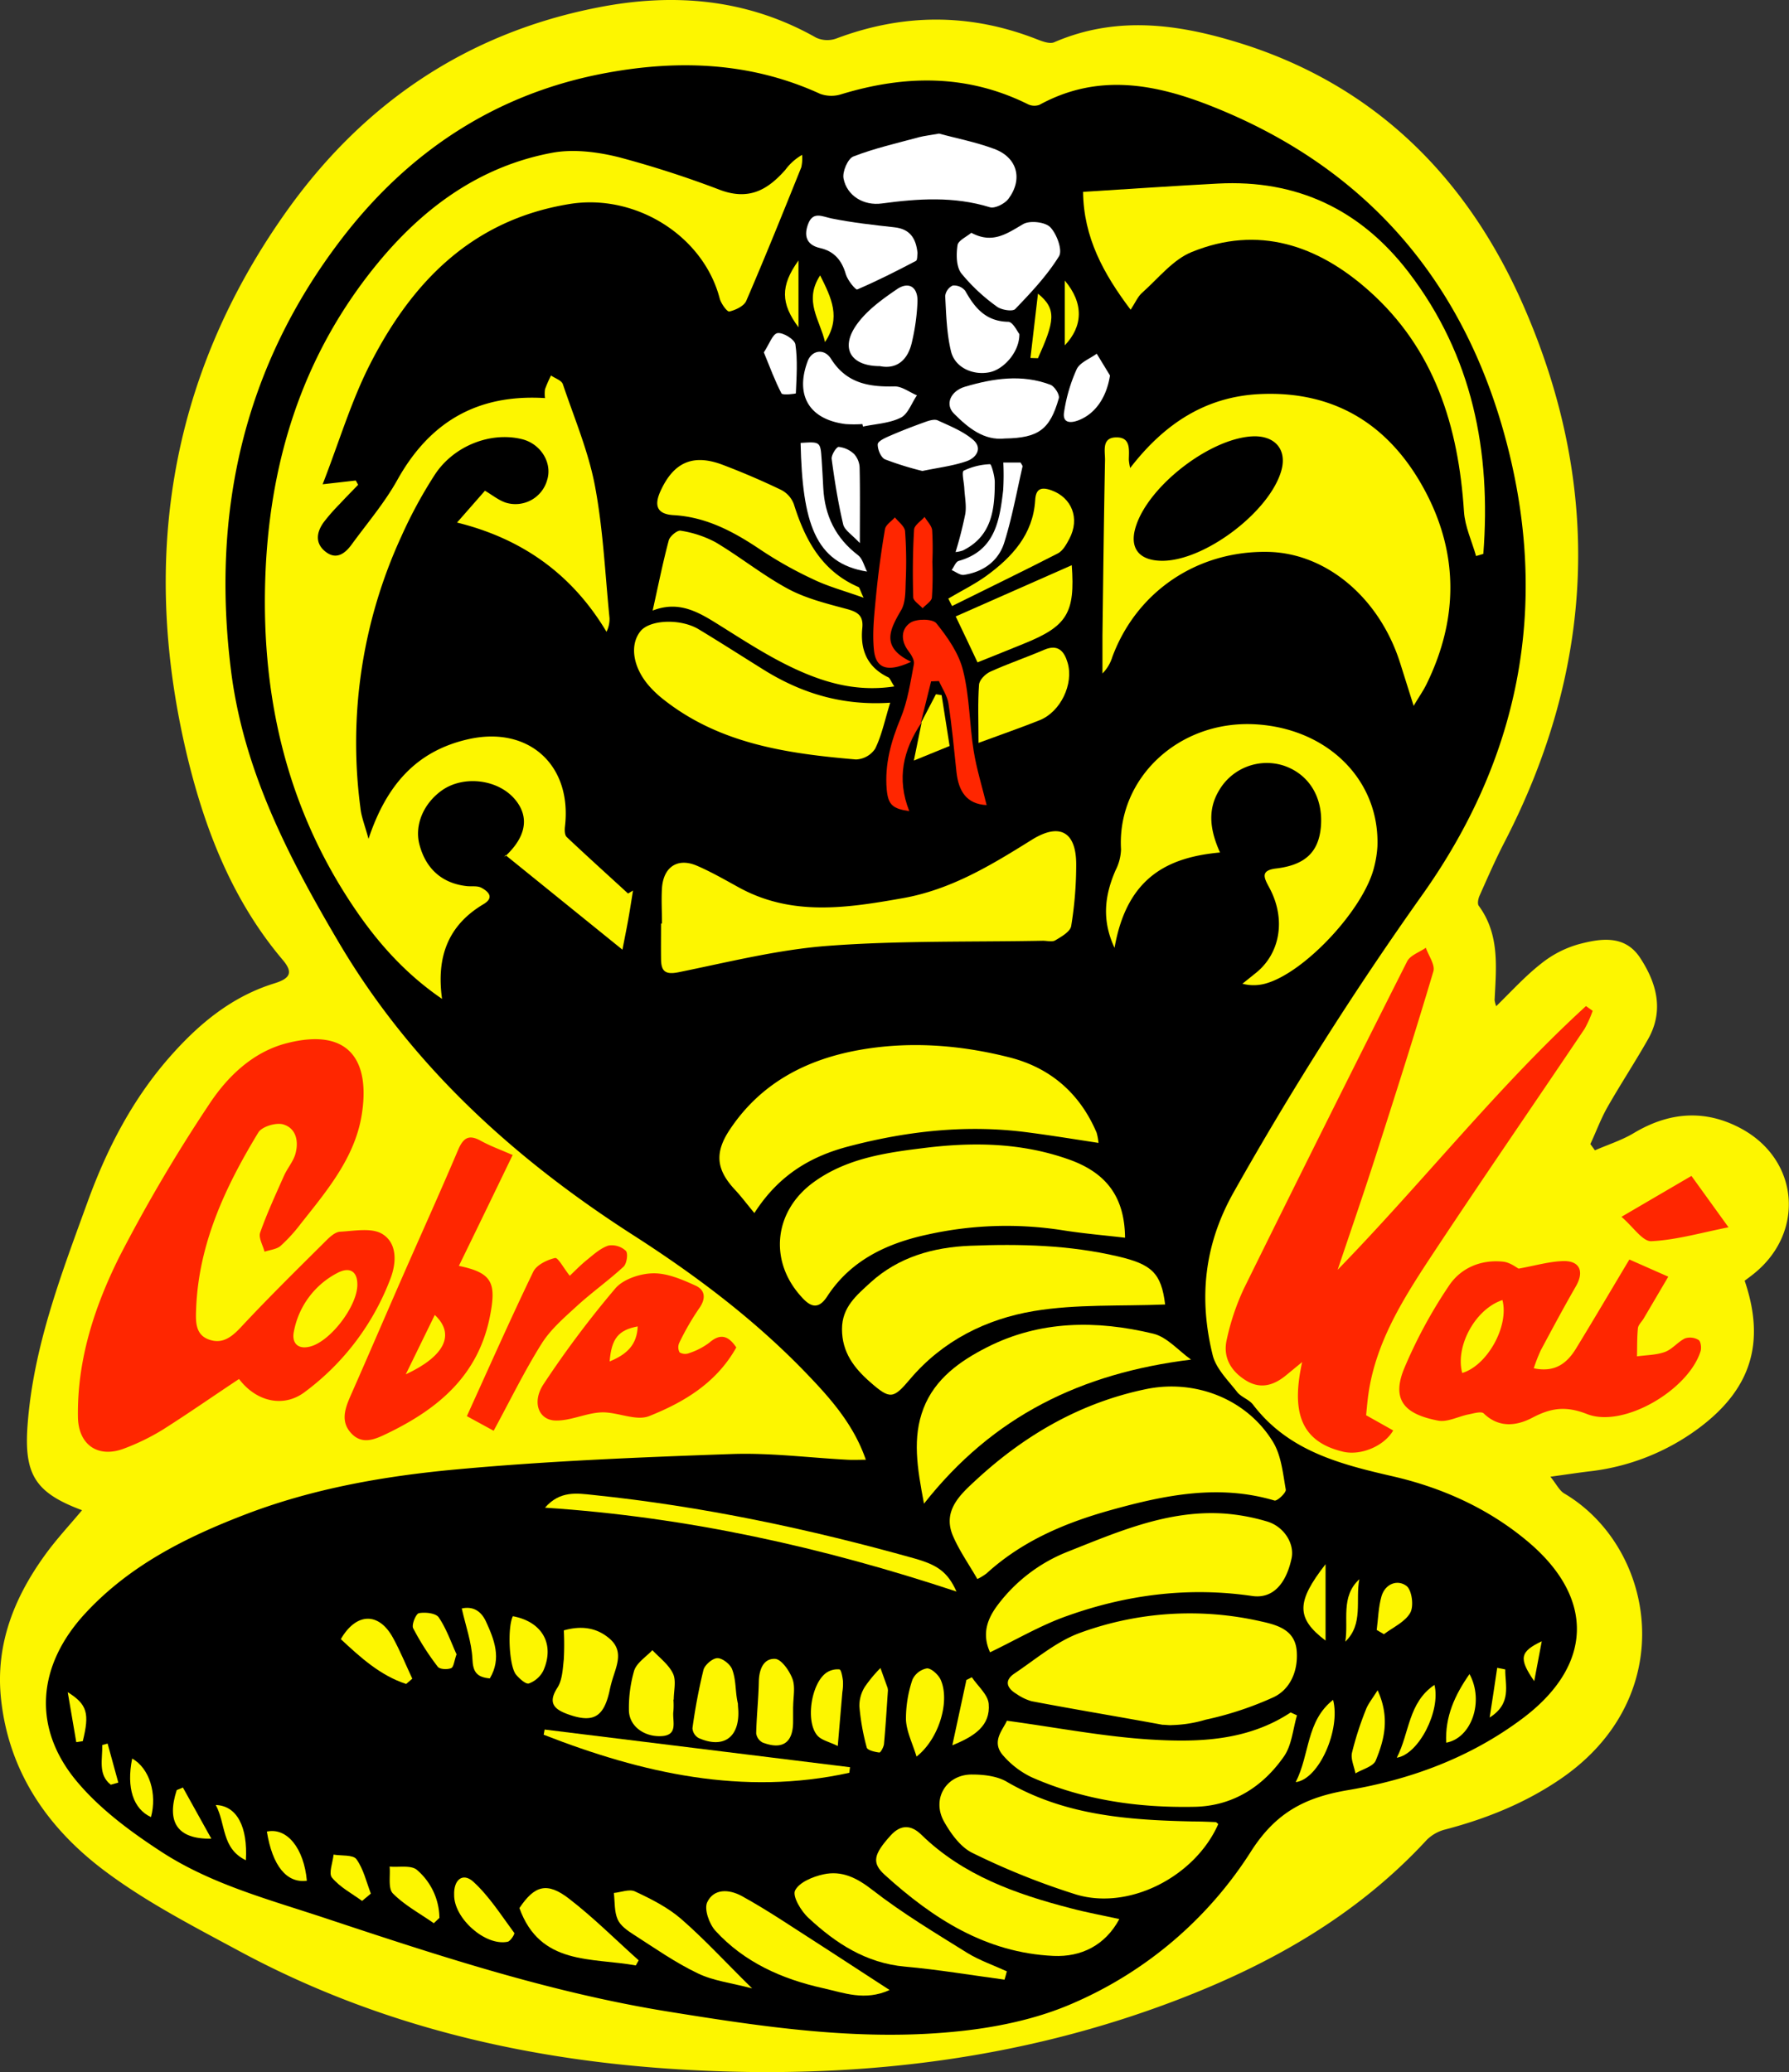 <svg xmlns="http://www.w3.org/2000/svg" viewBox="0 0 474.96 550.03"><rect x="0" y="0" width="474.96" height="550.03" fill="#333333" stroke="none"/><defs><style>.cls-1{fill:#ff2600;}.cls-2{fill:#fdf600;}.cls-3{fill:#fff;}.cls-4{fill:#fdf700;}</style></defs><g id="Layer_2" data-name="Layer 2"><polygon points="81.47 265.15 40.66 296.66 17.98 349.05 12.2 385.61 31.41 393.6 31.41 407.09 12.2 432.11 4.59 447 9.94 470.74 29.2 491.16 93.06 519.21 169.56 540.11 223.81 543.67 263.94 541.8 310.42 526.54 381.14 475.14 424.26 448.67 425.13 417.61 396.72 396.49 411.55 384.81 449.51 375.4 459.86 349.03 454.95 336.4 467.05 325.17 451.6 303.8 411.55 311.15 428.99 273.44 418.65 256.25 389.35 283.78 379.53 240.28 406.37 195.03 410.22 145.29 399.88 93.89 363.92 42.79 322.52 18.23 264.1 17.33 189.57 12.09 132.57 14.55 87.31 52.43 57.32 113.23 52.06 183.32 65.92 230.11 90.65 268.7 81.47 265.15"/></g><g id="Layer_3" data-name="Layer 3"><polygon class="cls-1" points="113.8 291.06 136.1 306.6 143.68 315.6 169.31 332.13 186.06 341.09 198.05 355.17 191 376 150.98 382.29 67.57 385.37 18.13 388.47 13.4 371.27 28.87 322 68.64 266.79 82.83 267.87 113.8 291.06"/><polygon class="cls-1" points="380.46 246.61 396.13 277.41 420.75 259.01 431.91 268.31 403.39 317.7 457.12 305.92 467.05 325.17 453.61 342.08 454.85 362.54 430.48 381.55 387.81 386.51 357.8 387.1 342.57 379.41 326.82 365.44 322.97 352.13 331.7 318.93 353.07 285.73 371.4 253.34 380.46 246.61"/></g><g id="Layer_1" data-name="Layer 1"><path class="cls-2" d="M25.09,403.21c-12.49-4.65-15.45-9.53-14.45-22.74,1.55-20.72,8.92-39.82,15.91-59.07C31.78,307,38.73,293.64,49,282.19c7.5-8.39,16.07-15.4,27.13-18.82,4.41-1.36,5-3,2.18-6.31-13-15.38-20.26-33.66-25-52.79-12.78-52-5.55-101,25.61-145.2,20.37-28.92,47.89-47.84,83-54.73,20.2-4,39.76-2.37,58.08,8a7.11,7.11,0,0,0,5.38.2c17.76-6.67,35.43-6.74,53.13.18,1.47.57,3.45,1.35,4.67.83C300.62,6,318,9,334.92,14.55,369.92,26.24,393.61,50.82,408,84c20.86,48,18.74,95.55-5.37,142.08-2.36,4.57-4.42,9.31-6.51,14-.36.79-.63,2.14-.21,2.7,5.63,7.67,4.61,16.4,4.2,25.05a8.76,8.76,0,0,0,.42,1.6c4.09-4,7.71-8,11.91-11.29a28.06,28.06,0,0,1,10-5.17c5.84-1.55,12.26-2.56,16.31,3.62,4.39,6.69,6.41,14,2.08,21.63-3.45,6.08-7.3,11.93-10.76,18-1.77,3.12-3,6.52-4.54,9.8l1.22,1.66c3.45-1.51,7.11-2.66,10.32-4.58,9.34-5.59,18.87-6.37,28.46-1.22,15.5,8.34,17.06,27.7,3.3,38.64-.77.62-1.57,1.2-2.33,1.77,5.56,16.35,1.75,28.71-12.06,39.05A60,60,0,0,1,425,392.93c-2.95.36-5.89.81-10.07,1.39,1.61,2,2.38,3.68,3.68,4.45,24.2,14.3,31.11,53.85-1,75.78-9.35,6.39-19.61,10.51-30.48,13.38a10.75,10.75,0,0,0-5,2.76c-18.39,19.94-41.2,32.9-66.24,42.49-42.28,16.2-86.2,21.11-131,18.53-41.5-2.38-81.35-11.64-118.21-31.56-12-6.46-24.21-12.76-35.08-20.83C16.31,488,5.67,473,3.58,453.27c-1.52-14.36,3.47-26.85,11.71-38.22C18.26,410.93,21.76,407.2,25.09,403.21Zm208.09-13.39c-1.87,0-3.33.07-4.78,0-10.31-.54-20.64-1.89-30.92-1.52-24.43.86-48.9,1.85-73.24,4.1-18.81,1.74-37.56,5-55.39,11.78-15.95,6.09-31.07,13.6-42.92,26.43-12.7,13.75-14.22,30.25-2.22,44.59,6.15,7.36,14.31,13.38,22.43,18.67,13.32,8.68,28.71,12.7,43.71,17.69,29.78,9.89,59.54,19.67,90.62,24.7,25.13,4.06,50.38,7.86,75.87,5.41,10.77-1,21.92-3.25,31.76-7.55a105.56,105.56,0,0,0,47.26-40.22c6.58-10.37,14.32-14.45,25.82-16.39,16.56-2.79,32.37-8.6,46.14-18.87,18.84-14,19.58-31.92,1.74-47-10.5-8.87-22.84-14.4-36-17.43-14.11-3.24-27.72-6.75-37.07-19-1.06-1.41-3.17-2-4.26-3.41-2.4-3.08-5.57-6.16-6.46-9.73-3.71-15-2.33-29.2,5.52-43.18A894.43,894.43,0,0,1,381,239.74c25.6-36.12,33.43-75.8,22.68-118.42-10.82-42.91-36.51-73.94-78.3-90.64-15.36-6.15-30.62-9-46.11-.52a3.93,3.93,0,0,1-3.1-.18c-16.13-8-32.64-7.76-49.48-2.64a8.72,8.72,0,0,1-5.62-.09c-18.28-8.38-37.32-9.14-56.68-5.58C135.05,27.05,111.69,42.56,93.8,66,68,99.81,59.4,138.26,64.63,180.24c3.31,26.59,15.29,49.65,28.57,72.16,19.27,32.68,46.55,57.47,78.2,77.78,16.72,10.73,32.53,22.63,46.28,37C223.94,373.7,230,380.58,233.18,389.82ZM66.77,368.38c4.62,6.09,11.85,7.67,17.42,3.48A67,67,0,0,0,107,341.66c1.65-4.35,1.71-9.39-2.2-11.78-2.83-1.72-7.4-.8-11.18-.6-1.28.06-2.68,1.32-3.71,2.35-7.62,7.58-15.3,15.12-22.64,23-2.53,2.7-5,4.58-8.59,3.24s-3.42-4.88-3.3-8.09c.65-17.33,7.77-32.45,16.54-46.88,1-1.56,4.74-2.67,6.63-2.09,3.46,1.06,4.12,4.61,3.16,7.91-.6,2-2.12,3.74-3,5.7-2.22,5-4.53,10-6.33,15.1-.48,1.39.73,3.37,1.16,5.07,1.45-.49,3.21-.63,4.28-1.56a42.17,42.17,0,0,0,5.36-5.89c6.93-8.74,14.31-17.49,16.15-28.8,2.28-14-2.9-23.45-19.91-19.09-9,2.31-15.82,8.9-20.72,16.42A418.08,418.08,0,0,0,35,335.94c-6.58,13.19-11.22,27.32-11,42.48.09,7.4,5.29,11.09,12.31,8.4a59.06,59.06,0,0,0,10.23-5C53.38,377.49,60,372.86,66.77,368.38Zm359.4-97.72-1.8-1.27c-23.38,21.36-43,46.41-65.93,70,3.57-10.62,6.82-20,9.85-29.43,5.32-16.55,10.61-33.11,15.56-49.77.52-1.74-1.26-4.17-2-6.28-1.71,1.21-4.2,2-5,3.69Q355,300.89,333.54,344.4A63.26,63.26,0,0,0,329,357.92c-1.09,4.68,1.1,8.42,5.16,10.89,3.81,2.32,7.29,1.27,10.51-1.35l4.34-3.57c-2.59,12-1.32,21,11.06,23.83,4.65,1,10.73-1.55,13.12-5.68L366,378c.12-1.21.26-2.82.45-4.43,1.67-14,8.85-25.62,16.33-37,13.54-20.52,27.51-40.76,41.23-61.15a31.26,31.26,0,0,0,2.15-4.8Zm9.72,66c-4.95,8.27-9.49,16-14.16,23.63-2.39,3.91-5.6,6.44-11.22,5.24a43.18,43.18,0,0,1,1.88-4.81c3.05-5.7,6.11-11.4,9.33-17,2.23-3.88,1-6.76-3.4-6.64-3.66.1-7.29,1.18-11.83,2-.58-.28-2.26-1.64-4.07-1.84-5.92-.64-11.28,1.66-14.4,6.34a127.64,127.64,0,0,0-11.95,22.09c-3.68,9,1.14,12.22,9,13.75,2.51.5,5.42-1.12,8.16-1.65,1.34-.26,3.33-.88,4-.25,4.11,4,8.89,3.26,12.95,1.11,5-2.62,8.89-3.13,14.48-.94,9.66,3.79,26.89-6.37,30.13-16.67.28-.91.07-2.63-.53-3a4.34,4.34,0,0,0-3.6-.42c-1.91.93-3.38,2.89-5.33,3.6-2.31.84-4.93.82-7.42,1.17.06-2.49,0-5,.25-7.48.1-.89,1-1.69,1.51-2.54,2.09-3.54,4.17-7.09,6.55-11.13ZM139.41,308.93c-3.12-1.38-5.9-2.37-8.45-3.78-3.15-1.74-4.62-.83-6,2.35-4.78,11.29-9.85,22.45-14.77,33.68-4.59,10.47-9.1,21-13.71,31.43-1.52,3.46-2.89,7,.09,10.19s6.45,1.53,9.62,0c13.52-6.54,24.19-15.41,27.24-31.3,1.67-8.69.54-11.31-8.29-13.15C129.88,328.64,134.55,319,139.41,308.93ZM198.79,360c-2.17-3.23-4.31-3.74-7.18-1.25a18.43,18.43,0,0,1-5.28,2.74,2.92,2.92,0,0,1-2.59-.17,2.85,2.85,0,0,1-.07-2.59,68.67,68.67,0,0,1,5.19-9c1.9-2.61,1.76-4.93-.89-6.14-3.56-1.62-7.53-3.34-11.29-3.26-3.42.06-7.89,1.54-10,4a266.08,266.08,0,0,0-19.05,25.4c-3.16,4.75-1.36,9.53,3.11,9.67,4,.13,8.14-2,12.25-2.16s9.12,2.38,12.64,1C184.87,374.56,193.53,369.42,198.79,360Zm-64.42,22.12c4.41-8.12,8.18-15.87,12.74-23.13,2.36-3.76,5.93-6.84,9.26-9.89,4-3.67,8.49-6.85,12.49-10.54.86-.79,1.24-3.54.61-4.19a5.45,5.45,0,0,0-4.62-1.41c-2.1.68-3.92,2.35-5.7,3.79s-3.27,3-4.57,4.23c-1.62-2-3.12-4.9-3.91-4.72-2.14.5-4.92,1.85-5.79,3.66-6.08,12.59-11.73,25.38-17.62,38.32Zm318-67.65-18.58,10.86c3.14,2.69,5.63,6.58,7.93,6.47,6.64-.32,13.2-2.25,20.49-3.69Z" transform="translate(-3.31 -2.33)"/><path class="cls-2" d="M101.15,225c4.77-14.33,12.74-23.33,26.45-26.44,16-3.64,27.63,6.79,25.7,23.18-.11.92-.09,2.25.46,2.77,5.36,5.06,10.84,10,16.29,15l1.32-.79c-.42,2.57-.81,5.14-1.27,7.7s-.94,4.88-1.54,8l-31.08-25.14c-.37,1-.35.63-.14.44,5.64-5.17,6.61-10.49,2.73-15.15-4.49-5.4-13.7-6.53-19.49-2.4-4.87,3.49-7.24,9.19-5.93,14.27,1.68,6.49,6,10.36,12.54,11.1,1.32.15,2.84-.14,3.92.44,1.88,1,3.5,2.61.56,4.36-9.41,5.6-12.55,14-11,25.14-9.64-6.6-16.88-14.71-23.07-23.8-17.85-26.23-24.79-55.49-23.89-86.9.89-30.95,9.47-59.3,29.1-83.64,12.31-15.26,27.56-26.67,47.27-30.29,5.62-1,11.93-.19,17.57,1.22a271.42,271.42,0,0,1,27,8.74c7.78,2.82,12.65-.32,17.14-5.37a14.51,14.51,0,0,1,4.47-4,10.83,10.83,0,0,1-.22,3.31c-4.77,11.85-9.54,23.7-14.6,35.43-.6,1.4-2.83,2.45-4.5,2.84-.58.13-2.21-2.11-2.56-3.47C190,64.79,171.9,53.66,154.54,56.48c-25.84,4.19-41.81,20.62-53,42.55-5,9.81-8.18,20.56-12.57,31.85l8.79-1,.63,1.14c-1.63,1.69-3.29,3.36-4.89,5.09A50.6,50.6,0,0,0,89.22,141c-1.82,2.54-2.32,5.39.32,7.62,2.91,2.45,5.28.78,7.12-1.74,4.11-5.64,8.7-11,12.1-17.08C117.34,114.36,130,106.89,148,108a8.34,8.34,0,0,1,0-2.34,35,35,0,0,1,1.6-3.66c1.08.76,2.79,1.29,3.14,2.3,3,8.93,6.77,17.77,8.52,27,2.18,11.53,2.7,23.38,3.87,35.1a7.54,7.54,0,0,1-.8,3.64c-9.1-15.23-22.3-24.7-39.68-29l7.41-8.45c2,1.18,3.72,2.61,5.67,3.21a8.74,8.74,0,0,0,10.83-6c0-.09.06-.19.08-.28,1.25-4.49-1.83-9.37-6.69-10.6-8.19-2.06-18,1.6-23.12,9.29a121.54,121.54,0,0,0-9,16.58,131.07,131.07,0,0,0-10.83,72C99.23,219.09,100.12,221.25,101.15,225Z" transform="translate(-3.31 -2.33)"/><path class="cls-2" d="M303.36,126.56c9.13-11.85,20.17-19,34.57-19.63,20.29-.9,34.83,8.68,44,26.23,8.71,16.7,8.41,33.85.1,50.79-.85,1.74-2,3.35-3.41,5.75-1.39-4.39-2.49-7.91-3.61-11.44C369.52,161,355.43,149.15,340,148.83c-18.78-.39-34.93,10.5-41.38,27.89A10.6,10.6,0,0,1,296,181.1V171c.2-15.49.38-31,.68-46.48.05-2.42-1-6.1,3.07-6.09,3.85,0,3.27,3.4,3.26,6A13.91,13.91,0,0,0,303.36,126.56Zm8.43,24.63c11.38.08,28.81-13.16,31.75-24.13,1.47-5.51-1.88-9.27-7.94-8.89-11.22.71-27.11,13-30.64,23.62-2,5.87.59,9.35,6.83,9.4Z" transform="translate(-3.31 -2.33)"/><path class="cls-2" d="M262.79,421.48c-2.25-3.91-4.74-7.45-6.43-11.33-3-6.82,2-11.19,6.12-15,12.87-11.88,27.67-20.47,45.06-24.08,13.07-2.71,26.77,2.6,33.73,14,2.2,3.6,2.64,8.36,3.4,12.67.15.81-2.28,3.1-3,2.9-14.85-4.41-29.22-1.43-43.51,2.55-12.08,3.37-23.48,8.18-32.92,16.79A14.62,14.62,0,0,1,262.79,421.48Z" transform="translate(-3.31 -2.33)"/><path class="cls-2" d="M203.59,324.33c-2.15-2.59-3.54-4.46-5.13-6.16-5-5.34-5.51-9.83-1.39-16,8.14-12.25,20.15-18.55,34.17-21.09,13.41-2.43,26.88-1.41,40,1.91,10.9,2.74,18.76,9.54,23.21,20a14.8,14.8,0,0,1,.5,2.72c-6.53-1-12.66-2-18.83-2.8-16-2.11-31.77-.39-47.33,3.68C218.74,309.19,210.14,314.1,203.59,324.33Z" transform="translate(-3.31 -2.33)"/><path class="cls-2" d="M327.21,228.62c-13.53,1.25-24.69,6.32-28,25.31-3.46-7.39-2.61-13.94.25-20.54a13.17,13.17,0,0,0,1.47-5.6c-1.12-18.78,15.32-34.47,35.92-33.18C356,195.82,369.64,209.56,369,227a28.24,28.24,0,0,1-.85,5.4c-2.64,11.14-18.39,28.09-28.81,31a11.78,11.78,0,0,1-6.18.06l3.61-2.9c6.46-5.2,8-14.34,3.53-22.6-1.38-2.57-2.51-4.57,1.79-5.09,7.76-.92,11.36-4.39,11.91-11.2.6-7.68-3.17-13.84-9.86-16.1a14.67,14.67,0,0,0-17.21,6.62C323.76,217.5,324.65,222.91,327.21,228.62Z" transform="translate(-3.31 -2.33)"/><path class="cls-2" d="M302,330.88c-5.58-.65-11.16-1.12-16.67-2a96.45,96.45,0,0,0-35.6,1.12c-10.75,2.29-20.51,6.76-26.81,16.46-2.59,4-4.87,2.36-7-.07-8.53-9.5-7.1-22.62,3.39-30.24,8.5-6.18,18.55-7.76,28.63-9,13.11-1.7,26.11-1.61,38.85,2.85C297,313.53,301.89,320,302,330.88Z" transform="translate(-3.31 -2.33)"/><path class="cls-2" d="M290.85,53.26c12.58-.78,24.17-1.59,35.78-2.2,21-1.12,37.9,6.92,50.65,23.54,17,22.21,21.92,47.6,19.84,74.75l-1.93.58c-1.11-3.93-2.95-7.8-3.21-11.78-1.46-22.66-7.84-43.25-25.34-58.74-13.53-12-29.27-17.37-46.9-10.2-5,2-8.9,7-13.16,10.79-1.18,1-1.85,2.66-3.1,4.55C296.28,75,291,65.39,290.85,53.26Z" transform="translate(-3.31 -2.33)"/><path class="cls-2" d="M179.06,247.49c0-3.16-.2-6.34,0-9.49.43-5.62,4.21-8.05,9.29-5.86,3.8,1.64,7.41,3.72,11.05,5.72,14.1,7.77,28.74,5.52,43.61,2.88,12.83-2.28,23.48-8.78,34.2-15.47,7.38-4.61,11.81-2.21,11.82,6.49a100.92,100.92,0,0,1-1.33,16.38c-.24,1.48-2.57,2.82-4.21,3.79-.86.52-2.27.09-3.44.12-19,.36-38-.07-56.91,1.35-13.32,1-26.49,4.33-39.65,7-3.58.73-4.64-.27-4.68-3.44s0-6.33,0-9.49Z" transform="translate(-3.31 -2.33)"/><path class="cls-2" d="M312.64,348.6c-11.84.49-23.54-.14-34.83,1.74-12.7,2.12-24.26,7.88-32.92,18.11-4.45,5.26-5.27,5.41-10.65.68-4.2-3.7-7.39-7.85-7.39-14,0-5.84,3.91-9,7.52-12.32,7.45-6.8,16.7-9.41,26.54-9.8,13.14-.52,26.22-.21,39.17,2.82C309.09,337.94,311.62,340.25,312.64,348.6Z" transform="translate(-3.31 -2.33)"/><path class="cls-2" d="M311.9,460.16c-11.84-2.19-22.89-4-34.72-6.25a13.58,13.58,0,0,1-4-1.93c-2.55-1.51-3.33-3.54-.58-5.4,5.72-3.83,11.19-8.56,17.51-10.84a84.87,84.87,0,0,1,48.06-3c4.58,1,9,2.38,9.41,7.91.38,5.07-1.61,10-6.07,12.16a88.17,88.17,0,0,1-18.1,6,34.08,34.08,0,0,1-9,1.44C314,460.34,312.68,460.16,311.9,460.16Z" transform="translate(-3.31 -2.33)"/><path class="cls-2" d="M266.16,440.93c-2.24-4.9-.74-8.93,2.13-12.69a42.94,42.94,0,0,1,18.44-14c13.41-5.32,26.76-11.16,41.68-10.14a53.6,53.6,0,0,1,11.22,2.08c4.58,1.32,7.41,5.92,6.58,9.8-1.49,6.93-5.09,10.78-10.45,10-16.85-2.47-33.21-.38-49.07,5.27C279.72,433.68,273.24,437.52,266.16,440.93Z" transform="translate(-3.31 -2.33)"/><path class="cls-2" d="M326.75,486.51c-6.1,13.87-23.58,23-37.78,18.7a192.18,192.18,0,0,1-27.43-11c-3.15-1.5-5.74-5.07-7.56-8.28-3.43-6.06.53-12.62,7.42-12.56,3.07,0,6.58.4,9.15,1.89,15.39,9,32.32,10.2,49.48,10.57,2,0,4,.08,6,.17C326.26,486,326.5,486.34,326.75,486.51Z" transform="translate(-3.31 -2.33)"/><path class="cls-2" d="M319.52,363.23c-29.1,3.6-52.53,14.91-70.9,38.24-1.82-9.54-3.14-17.53-.11-25.34s9.64-12.51,16.8-16.15c14.15-7.2,29.15-7.24,44.14-3.64C313.15,357.22,316.18,360.86,319.52,363.23Z" transform="translate(-3.31 -2.33)"/><path class="cls-2" d="M239.65,188.86c-1.47,4.74-2.26,8.7-4,12.22a6.41,6.41,0,0,1-5.11,2.85c-18.45-1.58-36.65-4.19-51.73-16.45a27.2,27.2,0,0,1-2.54-2.38c-4.85-5.07-6-11.42-2.9-15.24,2.52-3.06,10.64-3.39,15.47-.47,5.83,3.52,11.56,7.2,17.34,10.8C216.18,186.39,227,189.7,239.65,188.86Z" transform="translate(-3.31 -2.33)"/><path class="cls-2" d="M347.65,457.66c-1.09,3.66-1.37,7.88-3.44,10.87-5.65,8.13-13.67,13.22-23.77,13.41-14.89.3-29.52-1.77-43.27-7.86a23.33,23.33,0,0,1-7.43-5.64c-3.48-3.78-.08-7,.88-9.35,13.14,1.78,25.66,4.23,38.28,5s25.67.34,37.07-7.2Z" transform="translate(-3.31 -2.33)"/><path class="cls-2" d="M240.74,184.54c-8.89,1.36-16.56-.52-23.57-3.43-7.72-3.2-14.9-7.83-22-12.29-5.72-3.57-11.16-7.32-18.59-4.41,1.48-6.63,2.69-12.69,4.28-18.65.3-1.11,2.27-2.73,3.16-2.56a29.12,29.12,0,0,1,9.25,3.06c6.55,3.9,12.55,8.76,19.24,12.37,4.68,2.52,10.07,3.87,15.28,5.27,3,.79,4.81,1.63,4.45,5.15-.59,5.81,1.33,10.43,6.91,13.08C239.59,182.36,239.81,183.12,240.74,184.54Z" transform="translate(-3.31 -2.33)"/><path class="cls-2" d="M300.48,511.74c-3.76,7-10.15,10.11-17.47,9.78-18-.83-32-9.92-44.76-21.47-3.6-3.25-3-5.49,1.49-10.48,2.8-3.1,5.56-2.77,8.17-.23C259,500.16,273,505.09,287.57,508.87,291.82,510,296.15,510.78,300.48,511.74Z" transform="translate(-3.31 -2.33)"/><path class="cls-2" d="M232.59,161c-5.26-1.88-9.46-3-13.33-4.87a104.77,104.77,0,0,1-13.88-7.77c-7.12-4.8-14.42-8.78-23.24-9.29-4.24-.24-5.3-2.36-3.48-6.37,3.45-7.58,8.53-10,16.48-7q7.92,3,15.55,6.67a7,7,0,0,1,3.38,3.79c3,9.54,7.42,17.79,17.16,22C231.54,158.32,231.63,159,232.59,161Z" transform="translate(-3.31 -2.33)"/><path class="cls-3" d="M252.63,37.79C257,39,262.26,40,267.22,41.84c6.15,2.25,7.75,8,3.81,13.29-1,1.3-3.59,2.62-4.93,2.21-9.52-2.94-19.05-2.29-28.68-1-4.77.66-9.26-2-10.16-6.63-.36-1.78,1.13-5.26,2.6-5.84,5.64-2.19,11.6-3.53,17.47-5.13C248.75,38.38,250.25,38.22,252.63,37.79Z" transform="translate(-3.31 -2.33)"/><path class="cls-2" d="M270,527.82c-8.81-1.18-17.59-2.67-26.43-3.46-10.35-.93-18.38-6.19-25.6-12.91-2-1.82-4.33-5.78-3.58-7.29,1.09-2.19,4.72-3.68,7.52-4.29,4.92-1.08,8.9.93,13.06,4.17,7.92,6.16,16.6,11.36,25.14,16.68,3.25,2,7,3.28,10.5,4.89C270.43,526.34,270.23,527.08,270,527.82Z" transform="translate(-3.31 -2.33)"/><path class="cls-1" d="M248,194.1c-4.94,7.25-6.69,15-3.28,23.55-4.51-.66-5.62-1.73-6-5.79-.56-6.62,1.14-12.72,3.68-18.84,1.88-4.52,2.61-9.55,3.54-14.4.2-1.05-.71-2.51-1.46-3.49-2.12-2.76-1.94-5.87.52-7.5,1.65-1.1,5.93-1.07,6.91.16,3,3.73,6,8,7.1,12.59,1.72,6.86,1.67,14.15,2.79,21.2.77,4.83,2.25,9.56,3.45,14.46-5.37-.27-7.43-3.72-8-8.69-.65-6.12-1.21-12.25-2.14-18.32-.32-2-1.65-3.95-2.52-5.92l-2.08.09-2.75,11.08Z" transform="translate(-3.31 -2.33)"/><path class="cls-2" d="M239.49,530.57c-6.57,3-12.16.74-17.73-.5-10.88-2.42-20.85-6.86-28.5-15.21-1.66-1.81-3.06-5.76-2.19-7.59,1.73-3.65,5.72-3.51,9.13-1.67,3.64,2,7.16,4.17,10.64,6.4,8.51,5.46,17,11,25.44,16.49Z" transform="translate(-3.31 -2.33)"/><path class="cls-2" d="M257.25,424.8C221.87,413.07,185.79,405,148,402.54c4-4.59,8.51-3.82,12.78-3.38,29,3,57.31,9,85.3,16.85C252.08,417.71,254.87,419.51,257.25,424.8Z" transform="translate(-3.31 -2.33)"/><path class="cls-2" d="M147.9,461.43l81.08,10-.19,1.48c-28.26,6.21-55,.1-81.14-10.1Z" transform="translate(-3.31 -2.33)"/><path class="cls-3" d="M261.18,64.12c5.69,3.06,9.51.17,13.81-2.32,1.75-1,5.8-.55,7.15.84,1.74,1.79,3.32,6.12,2.32,7.72-3.17,5.12-7.41,9.62-11.62,14-.7.74-3.71.25-4.89-.66a49,49,0,0,1-9.43-8.82c-1.35-1.78-1.36-5-1-7.42C257.63,66.22,259.84,65.25,261.18,64.12Z" transform="translate(-3.31 -2.33)"/><path class="cls-2" d="M263.09,199.53c0-5.93-.21-10.71.14-15.45.09-1.25,1.67-2.87,3-3.46,4.68-2.12,9.56-3.77,14.28-5.8,3.72-1.61,5.35.41,6.24,3.42,1.67,5.67-1.87,13-7.36,15.24C274.45,195.46,269.44,197.18,263.09,199.53Z" transform="translate(-3.31 -2.33)"/><path class="cls-2" d="M262.83,178.15c-2-4.23-3.77-8-5.79-12.19l30.81-13.6c.93,12.63-1.22,16.16-12.51,20.75C271.37,174.73,267.39,176.32,262.83,178.15Z" transform="translate(-3.31 -2.33)"/><path class="cls-3" d="M270.11,118.73c-5.55.61-9.72-2.79-13.51-6.58-2.49-2.47-.93-6,2.85-7.15,7.53-2.23,15.14-3.41,22.73-.54,1.1.41,2.51,2.63,2.24,3.57C282.06,116.39,279,118.57,270.11,118.73Z" transform="translate(-3.31 -2.33)"/><path class="cls-3" d="M246.9,69.49c-.09.55,0,1.86-.41,2.09-5.13,2.7-10.3,5.32-15.61,7.59-.4.17-2.53-2.41-3-4-1.06-3.71-3.07-6.14-6.87-7s-4.29-3.5-3.1-6.51c1.31-3.31,3.76-1.82,6.27-1.32,5.45,1.09,11,1.71,16.54,2.32C244.82,63.09,246.49,65.48,246.9,69.49Z" transform="translate(-3.31 -2.33)"/><path class="cls-3" d="M232.28,114.9a33.49,33.49,0,0,1-4.48,0c-9.63-1.21-13.46-7.61-10.06-16.7,1.08-2.88,4.37-3.52,6.21-.6,4.07,6.46,10,7.47,16.8,7.3,2-.05,4,1.54,6,2.37-1.4,2-2.37,5-4.32,5.94-3,1.49-6.65,1.64-10,2.35Z" transform="translate(-3.31 -2.33)"/><path class="cls-2" d="M203,530.15c-5.5-1.46-10.31-2-14.43-4-6-2.86-11.43-6.7-17-10.27-1.66-1.06-3.57-2.39-4.29-4.07-.91-2.09-.72-4.66-1-7,1.89-.18,4.14-1.11,5.61-.41,4.28,2,8.69,4.22,12.24,7.29C190.25,517,195.83,523.1,203,530.15Z" transform="translate(-3.31 -2.33)"/><path class="cls-2" d="M172.11,524.05c-11.68-2.14-25.39.08-30.9-15.23,4-6,7.33-7,13.16-2.5,6.49,5,12.36,10.88,18.5,16.37C172.62,523.15,172.36,523.6,172.11,524.05Z" transform="translate(-3.31 -2.33)"/><path class="cls-2" d="M153,435.11c4.59-1.3,8.73-.8,12.22,2.26s2,6.63.88,10.13a34.8,34.8,0,0,0-1,3.83c-1.57,6.91-4.41,8.44-11.13,6-3.57-1.31-5.26-3-2.68-7,1.31-2,1.42-5,1.7-7.52A73.24,73.24,0,0,0,153,435.11Z" transform="translate(-3.31 -2.33)"/><path class="cls-3" d="M273.94,91c.07,4.65-4,9.23-7.72,10.1-4.41,1-9.35-1.1-10.42-5.48-1.16-4.75-1.28-9.78-1.55-14.71a3.54,3.54,0,0,1,2-2.79,3.85,3.85,0,0,1,3.33,1.42c2.54,4.57,5.48,8.09,11.38,8.21C272.22,87.75,273.4,90.34,273.94,91Z" transform="translate(-3.31 -2.33)"/><path class="cls-3" d="M236.93,99.52c-7.72,0-10.55-4.69-6.33-10.81,2.71-3.93,7-7,11-9.72,3.11-2,5.44-.37,5.29,3.5a56.56,56.56,0,0,1-1.5,10.76C244.32,97.91,241.37,100.42,236.93,99.52Z" transform="translate(-3.31 -2.33)"/><path class="cls-2" d="M255.07,161.22c3.37-2,6.92-3.74,10.07-6,6.86-5,12.44-11,13-20.12.16-2.85,1.38-3.66,4.28-2.63,5.42,1.93,7.67,7.46,4.79,12.89-.76,1.44-1.71,3.16-3,3.84-9.32,4.79-18.75,9.34-28.14,14C255.7,162.5,255.38,161.86,255.07,161.22Z" transform="translate(-3.31 -2.33)"/><path class="cls-1" d="M245.21,178c-6.3,2.9-9.4,1.81-9.89-3.22-.46-4.71.12-9.55.57-14.31q.87-8.86,2.37-17.67c.19-1.16,1.72-2.1,2.63-3.13,1,1.22,2.6,2.39,2.71,3.68a112.5,112.5,0,0,1,.17,13.24c-.09,2.58,0,5.55-1.17,7.63C239.58,169.4,237,174.08,245.21,178Z" transform="translate(-3.31 -2.33)"/><path class="cls-3" d="M248.19,127.35a84.12,84.12,0,0,1-9.91-3.08c-1.08-.47-2-2.63-1.94-4,0-.82,2-1.73,3.27-2.27,3.08-1.34,6.23-2.55,9.39-3.68,1-.36,2.4-.79,3.26-.4,3.23,1.49,6.7,2.86,9.36,5.12s.89,4.84-1.73,5.73C256.33,126,252.51,126.45,248.19,127.35Z" transform="translate(-3.31 -2.33)"/><path class="cls-2" d="M182.1,453.48a21.45,21.45,0,0,1,0,3c-.41,2.73,1.65,6.83-3.92,6.71-4.35-.09-8-3-7.9-7.15a35.18,35.18,0,0,1,1.41-10.3c.73-2.1,3.16-3.61,4.82-5.38,1.89,2,4.35,3.83,5.48,6.23.9,1.9.19,4.57.19,6.9Z" transform="translate(-3.31 -2.33)"/><path class="cls-2" d="M199.22,454.58c0,.66.09,1.32.11,2,.23,7-4.05,10-10.57,7.09a3.24,3.24,0,0,1-1.61-2.59,150.54,150.54,0,0,1,2.92-15.47c.35-1.35,2.41-3.11,3.71-3.13s3.38,1.59,3.9,2.95c1.08,2.87.8,5.57,1.43,8.65Z" transform="translate(-3.31 -2.33)"/><path class="cls-3" d="M233.5,154.05c-13.9-2.19-17.17-13.21-17.64-34.15,5.26-.35,5.27-.35,5.59,4.48.17,2.48.3,5,.43,7.45.38,7.36,3.27,13.34,9.24,17.88C232.32,150.63,232.73,152.58,233.5,154.05Z" transform="translate(-3.31 -2.33)"/><path class="cls-2" d="M213.87,455.34v4c0,5.57-2.79,7.56-8.09,5.54a3.24,3.24,0,0,1-1.71-2.44c.1-4.57.61-9.13.7-13.71.06-3.21,1.21-6.2,4.31-6.06,1.68.08,3.84,3.18,4.63,5.34s.18,4.89.18,7.36Z" transform="translate(-3.31 -2.33)"/><path class="cls-2" d="M246.64,468.61c-1.08-3.55-2.66-6.64-2.81-9.8a32.5,32.5,0,0,1,1.72-10.62,5.32,5.32,0,0,1,3.88-3c1.18,0,3,1.68,3.61,3C255.58,453.84,252.66,463.88,246.64,468.61Z" transform="translate(-3.31 -2.33)"/><path class="cls-2" d="M111.14,449.33c-6.9-2.25-12.15-7.06-17.35-11.9,4.1-7.07,10.06-7.22,13.81-.43,1.94,3.52,3.46,7.28,5.17,10.93Z" transform="translate(-3.31 -2.33)"/><path class="cls-3" d="M257,148.88a104.45,104.45,0,0,0,2.59-10.17c.34-2.19-.15-4.51-.27-6.78-.08-1.62-.75-4.34-.15-4.66a17.52,17.52,0,0,1,7-1.72c.33,0,1.23,3.09,1.24,4.75,0,7.34-.8,14.39-8.48,18.16A9.11,9.11,0,0,1,257,148.88Z" transform="translate(-3.31 -2.33)"/><path class="cls-2" d="M123.88,505.28c-.14-3.92,2.25-6,5.07-3.47,4.25,3.87,7.43,8.94,10.9,13.62.18.25-1,2.17-1.76,2.33C132.18,519,123.77,511.53,123.88,505.28Z" transform="translate(-3.31 -2.33)"/><path class="cls-3" d="M231.59,146.5c-2.08-2.24-4-3.39-4.41-4.92-1.35-5.73-2.29-11.58-3.07-17.42-.14-1,1.26-3.22,1.87-3.2a7,7,0,0,1,4.11,1.92,5.7,5.7,0,0,1,1.44,3.62C231.67,132.57,231.59,138.64,231.59,146.5Z" transform="translate(-3.31 -2.33)"/><path class="cls-3" d="M269.68,125.11h4.58c.26.5.57.82.52,1.06-1.55,6.75-2.78,13.6-4.85,20.19-1.54,4.9-5.56,7.78-10.71,8.57-1,.15-2.17-.82-3.26-1.28.62-.83,1.09-2.2,1.88-2.43,9.65-2.7,10.85-10.67,11.8-18.74A67.1,67.1,0,0,0,269.68,125.11Z" transform="translate(-3.31 -2.33)"/><path class="cls-3" d="M298,102c-.88,5.64-3.74,10.06-8.27,11.86-2.18.86-4.42.84-3.91-2.2a43.17,43.17,0,0,1,3.34-11.33c.86-1.8,3.49-2.77,5.32-4.11Z" transform="translate(-3.31 -2.33)"/><path class="cls-2" d="M139.47,431.35c7.77,1.44,11.21,7.41,8.08,14.47a7,7,0,0,1-3.83,3.38c-.79.27-2.49-1.26-3.38-2.31C138.44,444.63,138,434.29,139.47,431.35Z" transform="translate(-3.31 -2.33)"/><path class="cls-2" d="M225.73,465.8c-2.21-1.1-4.38-1.53-5.48-2.85-3.14-3.81-1.54-13.81,2.46-16.6a5.28,5.28,0,0,1,3.47-.88c.47.08.78,1.92.92,3a13.7,13.7,0,0,1-.15,3C226.58,455.83,226.2,460.24,225.73,465.8Z" transform="translate(-3.31 -2.33)"/><path class="cls-2" d="M239.05,451c-.33,4.75-.61,9.52-1.05,14.27-.08.82-.91,2.3-1.24,2.26-1.2-.15-3.15-.6-3.34-1.33a61.27,61.27,0,0,1-1.95-10.92,9.47,9.47,0,0,1,1.44-5.18,36.11,36.11,0,0,1,4.15-5l1.91,5.31Z" transform="translate(-3.31 -2.33)"/><path class="cls-2" d="M118.48,512.84c-3.68-2.58-7.76-4.77-10.87-7.91-1.32-1.35-.63-4.69-.86-7.12,2.45.23,5.63-.44,7.22.85a17,17,0,0,1,6,12.77Z" transform="translate(-3.31 -2.33)"/><path class="cls-3" d="M206.1,95.87c1.43-2.15,2.34-4.93,3.64-5.12,1.48-.22,4.55,1.68,4.74,3,.63,4.24.3,8.63.12,13,0,.09-3.54.57-3.82,0C209,103.34,207.69,99.72,206.1,95.87Z" transform="translate(-3.31 -2.33)"/><path class="cls-2" d="M369.05,451c3.32,7.28,1.78,13.12-.49,18.64-.66,1.61-3.53,2.31-5.39,3.43-.35-1.84-1.3-3.82-.92-5.5a84.36,84.36,0,0,1,3.65-11.32C366.48,454.65,367.62,453.29,369.05,451Z" transform="translate(-3.31 -2.33)"/><path class="cls-1" d="M250.84,151.49a87.82,87.82,0,0,1-.12,9.46c-.1,1-1.61,1.89-2.47,2.84-.87-1-2.46-1.93-2.49-2.93-.17-6-.13-12,.23-17.94.07-1.18,1.81-2.25,2.79-3.38.68,1.16,1.84,2.27,2,3.48A79.77,79.77,0,0,1,250.84,151.49Z" transform="translate(-3.31 -2.33)"/><path class="cls-2" d="M124.52,441.46c-.63,1.75-.75,3.39-1.43,3.67-1,.42-3,.33-3.55-.36A68.81,68.81,0,0,1,113,434.54c-.47-.93.75-3.88,1.54-4,1.69-.32,4.49,0,5.25,1.12C121.86,434.71,123.09,438.34,124.52,441.46Z" transform="translate(-3.31 -2.33)"/><path class="cls-2" d="M133.35,447.86c-3.59-.34-4.47-1.82-4.62-5.18-.21-4.42-1.79-8.77-2.83-13.39,2.81-.61,5,.48,6.38,3.36C134.54,437.57,136.53,442.54,133.35,447.86Z" transform="translate(-3.31 -2.33)"/><path class="cls-2" d="M256.14,465.61c1.39-6.44,2.56-11.89,3.74-17.34l1.44-.72c1.57,2.34,4.27,4.59,4.48,7.05C266.3,460.39,262.07,463.22,256.14,465.61Z" transform="translate(-3.31 -2.33)"/><path class="cls-2" d="M347.31,475.39c3.78-7.44,2.75-16.19,9.92-21.84C359.27,461.37,353.54,474.61,347.31,475.39Z" transform="translate(-3.31 -2.33)"/><path class="cls-2" d="M368.81,435c.39-3,.45-6.07,1.27-8.94,1-3.38,4.28-4.53,6.64-2.75,1.43,1.08,2,5.36,1,7.12-1.36,2.43-4.54,3.84-7,5.69Z" transform="translate(-3.31 -2.33)"/><path class="cls-2" d="M355.23,437.82c-7.85-5.94-7.81-10.27,0-20.28Z" transform="translate(-3.31 -2.33)"/><path class="cls-2" d="M99.44,506.92c-2.75-2-5.92-3.66-8-6.19-.94-1.12.22-4,.43-6.1,2.09.35,5.18,0,6.06,1.21,1.89,2.61,2.63,6,3.84,9.14Z" transform="translate(-3.31 -2.33)"/><path class="cls-2" d="M247.79,194.28l4-7.66,1.51.24c.71,4.53,1.42,9.06,2.12,13.49l-9.49,3.87L248,194.09Z" transform="translate(-3.31 -2.33)"/><path class="cls-2" d="M387.26,464.92c-.32-6.9,2.25-12.59,6.19-18.22C397.38,453.92,394,463.7,387.26,464.92Z" transform="translate(-3.31 -2.33)"/><path class="cls-2" d="M374.14,468.91c3.4-6.56,3-14.6,10-19.33C385.86,456.41,380,468,374.14,468.91Z" transform="translate(-3.31 -2.33)"/><path class="cls-2" d="M84.78,501.57c-5.36.7-9.13-3.93-10.62-13.05C79.48,487.36,84,492.92,84.78,501.57Z" transform="translate(-3.31 -2.33)"/><path class="cls-2" d="M51.87,476.82l7.55,13.58c-9.14.18-11.93-4.52-9.19-12.9Z" transform="translate(-3.31 -2.33)"/><path class="cls-2" d="M38.4,469.13c4.59,2.56,6.66,9.34,5,15.54C38.72,482.53,36.82,476.94,38.4,469.13Z" transform="translate(-3.31 -2.33)"/><path class="cls-2" d="M68.59,496.13c-6.54-3.15-5.28-9.7-8-14.67C66.22,481.64,69.12,487.29,68.59,496.13Z" transform="translate(-3.31 -2.33)"/><path class="cls-2" d="M276.88,97.36c.63-5.4,1.26-10.8,2-17.08,5.13,4.14,4.32,7.48,0,17.14Z" transform="translate(-3.31 -2.33)"/><path class="cls-2" d="M221.05,75.43c3,6,5.61,11.23,1.29,17.7C221,87.22,216.6,82.24,221.05,75.43Z" transform="translate(-3.31 -2.33)"/><path class="cls-2" d="M286,94V76.8C291.13,82.87,290.79,89,286,94Z" transform="translate(-3.31 -2.33)"/><path class="cls-2" d="M360.47,438.1c.92-5.59-1.33-11.92,3.73-16.57C363.11,427.09,365.36,433.41,360.47,438.1Z" transform="translate(-3.31 -2.33)"/><path class="cls-2" d="M215.3,89.21c-4.66-6.26-4.91-10.93,0-17.74Z" transform="translate(-3.31 -2.33)"/><path class="cls-2" d="M23.56,464.78c-.7-4.1-1.4-8.2-2.27-13.27,5.25,3.28,5.8,5.69,4,13Z" transform="translate(-3.31 -2.33)"/><path class="cls-2" d="M402.94,445.47c-.06,4.26,1.81,9-4.14,12.77.77-5,1.4-9.09,2-13.19Z" transform="translate(-3.31 -2.33)"/><path class="cls-2" d="M31.88,465.16q1.43,5.18,2.84,10.35l-2,.57c-3.47-2.71-2.15-6.84-2.27-10.54Z" transform="translate(-3.31 -2.33)"/><path class="cls-2" d="M412.63,438c-.68,3.58-1.26,6.62-2,10.59C406.45,442.53,406.83,440.76,412.63,438Z" transform="translate(-3.31 -2.33)"/><path class="cls-4" d="M98.18,343.54c-.16,5.66-7.11,14.78-12.47,16.21-3.38.91-5-1-4.38-3.95a22.1,22.1,0,0,1,11.4-15.49C96.21,338.41,98.28,339.85,98.18,343.54Z" transform="translate(-3.31 -2.33)"/><path class="cls-4" d="M402.19,347.42c1.83,7-4.11,17.44-10.68,19.36C389.61,359.73,394.94,349.82,402.19,347.42Z" transform="translate(-3.31 -2.33)"/><path class="cls-4" d="M118.74,351.38c5.55,5.19,2.55,11-7.7,15.76C113.87,361.35,116.23,356.53,118.74,351.38Z" transform="translate(-3.31 -2.33)"/><path class="cls-4" d="M165.16,363.72c.5-6.14,2.35-8.33,7.46-9.3C172.41,359.23,169.85,361.8,165.16,363.72Z" transform="translate(-3.31 -2.33)"/></g></svg>
